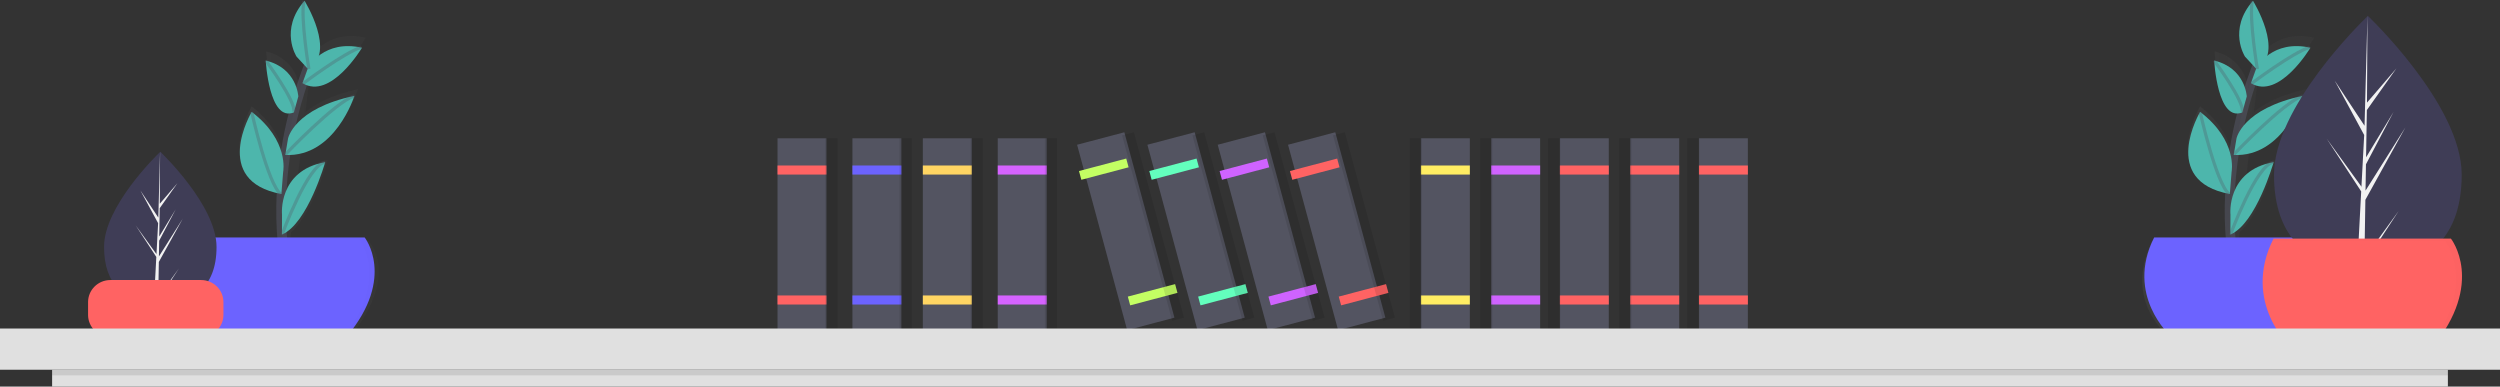 <svg fill="none" height="120" viewBox="0 0 776 120" width="776" xmlns="http://www.w3.org/2000/svg" xmlns:xlink="http://www.w3.org/1999/xlink"><rect x="0" y="0" width="776" height="120" fill="#333333" stroke="none"/><linearGradient id="a"><stop offset="0" stop-color="#808080" stop-opacity=".251"/><stop offset=".54" stop-color="#808080" stop-opacity=".122"/><stop offset="1" stop-color="#808080" stop-opacity=".102"/></linearGradient><linearGradient id="b" gradientUnits="userSpaceOnUse" x1="60.161" x2="117.558" xlink:href="#a" y1="57.774" y2="57.774"/><linearGradient id="c" gradientUnits="userSpaceOnUse" x1="664.956" x2="722.353" xlink:href="#a" y1="57.774" y2="57.774"/><linearGradient id="d"><stop offset="0" stop-color="#808080" stop-opacity=".251"/><stop offset=".535" stop-color="#808080" stop-opacity=".122"/><stop offset="1" stop-color="#808080" stop-opacity=".102"/></linearGradient><linearGradient id="e" gradientUnits="userSpaceOnUse" x1="471.35" x2="471.35" xlink:href="#d" y1="144.43" y2="81.693"/><linearGradient id="f" gradientUnits="userSpaceOnUse" x1="488.335" x2="488.335" xlink:href="#d" y1="144.43" y2="81.693"/><linearGradient id="g" gradientUnits="userSpaceOnUse" x1="299.427" x2="299.427" xlink:href="#d" y1="104.131" y2="41.394"/><linearGradient id="h" gradientUnits="userSpaceOnUse" x1="316.42" x2="316.42" xlink:href="#d" y1="104.131" y2="41.394"/><linearGradient id="i" gradientUnits="userSpaceOnUse" x1="340.407" x2="340.407" xlink:href="#d" y1="104.123" y2="39.428"/><path d="m114.365 74.732h-24.302l.336-2.701c6.868-6.096 11.309-22.335 11.309-22.335-.098.014-.196.034-.291.06-4.028.803-6.895 2.439-8.899 4.407l.853-7.187c12.688-2.701 17.72-19.292 17.72-19.292-8.096 1.774-13.143 4.523-16.28 7.131l1.249-10.559c8.579 2.91 17.455-12.55 17.455-12.55l-.336-.07.168-.106-.255.09c-9.483-2.021-14.55 3.338-16.197 5.565l.124-1.035c-.251.664-.494 1.314-.732 1.951v.026c-.671 1.798-1.286 3.575-1.843 5.329-.485 1.498-.939 2.98-1.363 4.446v-.02s-.393-9.445-10.466-11.929c0 0 1.057 20.596 9.04 17.225-.739 2.986-1.343 5.86-1.866 8.65-.333 1.816-.624 3.586-.873 5.309l-.049.053.049-.04-.02.136c-.224 1.564-.414 3.088-.571 4.572.154-2.86-.372-11.123-10.221-18.89 0 0-13.091 22.743 9.231 27.209l.145.126-.033-.103.201.043.091-1.168c-.269 4.875-.243 9.761.077 14.633.023.332.049.664.07.979h-24.579c-9.379 19.177 5.21 29.685 5.21 29.685h40.281c15.642-19.489 5.568-29.642 5.568-29.642z" fill="url(#b)" opacity=".49"/><path d="m88.693 82.011s-6.378-27.541 7.721-63.045" opacity=".6" stroke="#535461" stroke-miterlimit="10" stroke-width="3"/><path d="m63.853 73.716h49.345s9.734 12.277-5.371 30.528h-38.939s-14.098-12.61-5.035-30.528z" fill="#6c63ff"/><path d="m95.705 20.79s4.904-8.627 16.653-5.973c0 0-9.711 16.346-18.462 10.993z" fill="#4db6ac"/><path d="m92.053 17.575s-5.406-8.327 2.475-17.337c0 0 10.046 16.143 1.161 21.271z" fill="#4db6ac"/><path d="m92.597 29.945s-.379-8.822-10.114-11.146c0 0 1.007 19.246 8.73 16.093z" fill="#4db6ac"/><path d="m89.415 42.976s1.794-9.244 20.594-13.227c0 0-5.995 19.12-21.46 18.353z" fill="#4db6ac"/><path d="m87.891 53.352s1.977-9.666-9.771-18.625c0 0-12.755 21.459 9.224 25.494z" fill="#4db6ac"/><path d="m87.539 66.638s-1.363-13.661 13.406-16.316c0 0-5.394 19.077-13.427 22.478z" fill="#4db6ac"/><g stroke="#535461" stroke-miterlimit="10"><path d="m94.064 25.933s12.755-9.623 18.126-11.282" opacity=".3"/><path d="m95.878 21.42s-2.613-15.647-1.576-21.113" opacity=".3"/><path d="m88.525 47.999s15.441-16.259 21.486-18.25" opacity=".3"/><path d="m82.483 18.8s9.399 12.609 8.73 15.928" opacity=".3"/><path d="m78.119 34.727s5.035 22.564 9.063 25.55" opacity=".3"/><path d="m87.518 72.887s8.056-21.9 13.427-22.564" opacity=".3"/></g><path d="m113.197 73.716h-49.344c-.111.222-.218.444-.336.663h48.002s9.497 11.982-4.833 29.864h1.141c15.103-18.25 5.37-30.528 5.37-30.528z" fill="#000" opacity=".01"/><path d="m719.161 74.732h-24.303l.335-2.701c6.868-6.096 11.309-22.335 11.309-22.335-.098.014-.195.034-.291.06-4.028.803-6.895 2.439-8.899 4.407l.853-7.187c12.688-2.701 17.72-19.292 17.72-19.292-8.096 1.774-13.143 4.523-16.28 7.131l1.249-10.559c8.579 2.91 17.455-12.55 17.455-12.55l-.336-.07.168-.106-.255.09c-9.483-2.021-14.55 3.338-16.197 5.565l.125-1.035c-.251.664-.495 1.314-.732 1.951v.026c-.672 1.798-1.286 3.575-1.843 5.329-.485 1.498-.94 2.98-1.363 4.446v-.02s-.393-9.445-10.467-11.929c0 0 1.058 20.596 9.04 17.225-.738 2.986-1.342 5.86-1.866 8.65-.333 1.816-.624 3.586-.873 5.309l-.048.053.048-.04-.02.136c-.224 1.564-.414 3.088-.571 4.572.154-2.86-.373-11.123-10.221-18.89 0 0-13.092 22.743 9.231 27.209l.145.126-.033-.103.201.043.091-1.168c-.27 4.875-.244 9.761.077 14.633.023.332.048.664.07.979h-24.579c-9.379 19.177 5.21 29.685 5.21 29.685h40.281c15.643-19.489 5.569-29.642 5.569-29.642z" fill="url(#c)" opacity=".49"/><path d="m693.488 82.011s-6.378-27.541 7.721-63.045" opacity=".6" stroke="#535461" stroke-miterlimit="10" stroke-width="3"/><path d="m668.648 73.716h49.345s9.734 12.277-5.371 30.528h-38.939s-14.098-12.61-5.035-30.528z" fill="#6c63ff"/><path d="m700.5 20.79s4.904-8.627 16.653-5.973c0 0-9.711 16.346-18.462 10.993z" fill="#4db6ac"/><path d="m696.848 17.575s-5.406-8.327 2.475-17.337c0 0 10.046 16.143 1.161 21.271z" fill="#4db6ac"/><path d="m697.392 29.945s-.379-8.822-10.114-11.146c0 0 1.007 19.246 8.73 16.093z" fill="#4db6ac"/><path d="m694.21 42.976s1.795-9.244 20.594-13.227c0 0-5.995 19.12-21.46 18.353z" fill="#4db6ac"/><path d="m692.686 53.352s1.977-9.666-9.772-18.625c0 0-12.755 21.459 9.225 25.494z" fill="#4db6ac"/><path d="m692.334 66.638s-1.363-13.661 13.407-16.316c0 0-5.395 19.077-13.428 22.478z" fill="#4db6ac"/><path d="m698.859 25.933s12.755-9.623 18.126-11.282" opacity=".3" stroke="#535461" stroke-miterlimit="10"/><path d="m700.673 21.42s-2.613-15.647-1.576-21.113" opacity=".3" stroke="#535461" stroke-miterlimit="10"/><path d="m693.32 47.999s15.441-16.259 21.486-18.25" opacity=".3" stroke="#535461" stroke-miterlimit="10"/><path d="m687.278 18.8s9.399 12.609 8.73 15.928" opacity=".3" stroke="#535461" stroke-miterlimit="10"/><path d="m682.914 34.727s5.036 22.564 9.064 25.55" opacity=".3" stroke="#535461" stroke-miterlimit="10"/><path d="m692.313 72.887s8.057-21.9 13.428-22.564" opacity=".3" stroke="#535461" stroke-miterlimit="10"/><path d="m717.992 73.716h-49.344c-.11.222-.218.444-.335.663h48.001s9.497 11.982-4.833 29.864h1.141c15.103-18.25 5.37-30.528 5.37-30.528z" fill="#000" opacity=".01"/><path d="m764.113 54.219c0 21.689-13.043 29.263-29.133 29.263-.374 0-.747-.004-1.115-.014-.745-.016-1.484-.048-2.213-.1-14.522-1.015-25.802-8.979-25.802-29.149 0-20.872 26.978-47.211 29.013-49.166h.004c.077-.076.118-.114.118-.114s29.128 27.59 29.128 49.281z" fill="#3f3d56"/><path d="m733.918 80.162 10.656-14.719-10.683 16.333-.028 1.69c-.745-.016-1.484-.048-2.213-.1l1.148-21.699-.008-.168.02-.032.107-2.05-10.709-16.375 10.742 14.838.026.434.868-16.397-9.166-16.919 9.28 14.043.903-33.988.004-.116v.114l-.15 26.803 9.126-10.626-9.167 12.934-.242 14.679 8.522-14.087-8.559 16.248-.133 8.161 12.371-19.609-12.416 22.457z" fill="#f2f2f2"/><path d="m67.214 76.64c0 12.996-7.816 17.534-17.457 17.534-.225 0-.448-.002-.67-.009-.447-.01-.889-.029-1.326-.06-8.701-.608-15.462-5.38-15.462-17.466 0-12.507 16.166-28.287 17.385-29.46h.002c.049-.045.07-.069.07-.069s17.457 16.532 17.457 29.529z" fill="#3f3d56"/><path d="m49.12 92.186 6.386-8.819-6.402 9.787-.017 1.012c-.447-.01-.889-.029-1.326-.06l.688-13.002-.005-.101.012-.019.065-1.228-6.417-9.812 6.438 8.892.016.26.52-9.824-5.495-10.141 5.561 8.412.541-20.366.002-.07v.069l-.09 16.061 5.468-6.367-5.492 7.751-.145 8.796 5.107-8.441-5.128 9.737-.08 4.89 7.413-11.75-7.441 13.457z" fill="#f2f2f2"/><path d="m62.42 86.922h-28.15c-3.83 0-6.934 3.069-6.934 6.854v3.966c0 3.785 3.104 6.854 6.934 6.854h28.15c3.829 0 6.934-3.069 6.934-6.854v-3.966c0-3.786-3.104-6.854-6.934-6.854z" fill="#ff6363"/><g opacity=".7"><path d="m543.451 40.914v62.737h-15.991v-62.737z" fill="url(#e)" opacity=".01"/><path d="m526.46 40.914v62.737h-15.992v-62.737z" fill="url(#f)" opacity=".01"/></g><g opacity=".7"><path d="m291.433 41.394v62.737h15.989v-62.737z" fill="url(#g)" opacity=".01"/><path d="m308.424 41.394v62.737h15.992v-62.737z" fill="url(#h)" opacity=".01"/><path d="m356.31 100.047-13.265-49.163-.772-2.864-2.319-8.592-15.451 4.075 2.318 8.592.616 2.281 10.46 38.768.772 2.864 2.19 8.115z" fill="url(#i)" opacity=".01"/></g><path d="m301.635 42.927h-15.185v59.572h15.185z" fill="#535461"/><path d="m301.635 51.37h-15.185v2.814h15.185z" fill="#ffd563"/><path d="m301.635 91.71h-15.185v2.814h15.185z" fill="#ffd563"/><path d="m305.075 42.927h-3.796v59.572h3.796z" fill="#000" opacity=".1"/><path d="m256.53 42.927h-15.185v59.572h15.185z" fill="#535461"/><path d="m256.53 51.37h-15.185v2.814h15.185z" fill="#ff6363"/><path d="m256.53 91.71h-15.185v2.814h15.185z" fill="#ff6363"/><path d="m259.97 42.927h-3.796v59.572h3.796z" fill="#000" opacity=".1"/><path d="m324.885 42.927h-15.184v59.572h15.184z" fill="#535461"/><path d="m324.885 51.37h-15.184v2.814h15.184z" fill="#d563ff"/><path d="m324.885 91.71h-15.184v2.814h15.184z" fill="#d563ff"/><path d="m328.111 42.927h-3.797v59.572h3.797z" fill="#000" opacity=".1"/><path d="m279.781 42.927h-15.185v59.572h15.185z" fill="#535461"/><path d="m279.781 51.37h-15.185v2.814h15.185z" fill="#6c63ff"/><path d="m279.781 91.71h-15.185v2.814h15.185z" fill="#6c63ff"/><path d="m283.006 42.927h-3.796v59.572h3.796z" fill="#000" opacity=".1"/><path d="m348.996 41.055-14.669 3.873 15.549 57.547 14.668-3.873z" fill="#535461"/><path d="m349.583 49.213-14.668 3.873.734 2.719 14.669-3.873z" fill="#c3ff63"/><path d="m364.743 88.19-14.669 3.873.734 2.719 14.669-3.873z" fill="#c3ff63"/><path d="m351.964 41.058-3.667.968 15.548 57.547 3.667-.968z" fill="#000" opacity=".1"/><path d="m392.646 41.055-14.669 3.873 15.549 57.547 14.668-3.873z" fill="#535461"/><path d="m393.233 49.213-14.668 3.873.734 2.719 14.669-3.873z" fill="#cf63ff"/><path d="m408.392 88.19-14.668 3.873.734 2.719 14.669-3.873z" fill="#cf63ff"/><path d="m395.614 41.058-3.667.968 15.548 57.547 3.667-.968z" fill="#000" opacity=".1"/><path d="m370.821 41.055-14.669 3.873 15.549 57.547 14.668-3.873z" fill="#535461"/><path d="m371.408 49.213-14.668 3.873.734 2.719 14.669-3.873z" fill="#63ffbd"/><path d="m386.567 88.19-14.668 3.873.734 2.719 14.669-3.873z" fill="#63ffbd"/><path d="m373.788 41.058-3.667.968 15.549 57.547 3.667-.968z" fill="#000" opacity=".1"/><path d="m414.471 41.055-14.669 3.873 15.549 57.547 14.668-3.873z" fill="#535461"/><path d="m415.058 49.213-14.668 3.873.734 2.719 14.669-3.873z" fill="#ff6363"/><path d="m430.217 88.19-14.668 3.873.734 2.719 14.669-3.873z" fill="#ff6363"/><path d="m417.438 41.058-3.667.968 15.548 57.547 3.668-.968z" fill="#000" opacity=".1"/><path d="m527.349 102.499h15.185v-59.572h-15.185z" fill="#535461"/><path d="m527.349 54.185h15.185v-2.814h-15.185z" fill="#ff6363"/><path d="m527.349 94.525h15.185v-2.814h-15.185z" fill="#ff6363"/><path d="m523.695 102.499h3.796v-59.572h-3.796z" fill="#000" opacity=".1"/><path d="m484.184 102.499h15.185v-59.572h-15.185z" fill="#535461"/><path d="m484.184 54.185h15.185v-2.814h-15.185z" fill="#ff6363"/><path d="m484.184 94.525h15.185v-2.814h-15.185z" fill="#ff6363"/><path d="m480.53 102.499h3.797v-59.572h-3.797z" fill="#000" opacity=".1"/><path d="m506.038 102.499h15.185v-59.572h-15.185z" fill="#535461"/><path d="m506.038 54.185h15.185v-2.814h-15.185z" fill="#ff6363"/><path d="m506.038 94.525h15.185v-2.814h-15.185z" fill="#ff6363"/><path d="m502.599 102.499h3.796v-59.572h-3.796z" fill="#000" opacity=".1"/><path d="m462.873 102.499h15.185v-59.572h-15.185z" fill="#535461"/><path d="m462.873 54.185h15.185v-2.814h-15.185z" fill="#cf63ff"/><path d="m462.873 94.525h15.185v-2.814h-15.185z" fill="#cf63ff"/><path d="m459.434 102.499h3.796v-59.572h-3.796z" fill="#000" opacity=".1"/><path d="m441.048 102.499h15.185v-59.572h-15.185z" fill="#535461"/><path d="m441.048 54.185h15.185v-2.814h-15.185z" fill="#ffed63"/><path d="m441.048 94.525h15.185v-2.814h-15.185z" fill="#ffed63"/><path d="m437.609 102.499h3.796v-59.572h-3.796z" fill="#000" opacity=".1"/><path d="m705.709 74.053h55.053s10.861 13.698-5.992 34.059h-43.444s-15.729-14.068-5.617-34.059z" fill="#ff6363"/><path d="m760.762 74.052h-55.054c-.125.248-.242.494-.361.74h53.54s10.594 13.367-5.392 33.321h1.272c16.855-20.363 5.995-34.061 5.995-34.061z" fill="#000" opacity=".01"/><path d="m776 101.973h-776v12.793h776z" fill="#e0e0e0"/><path d="m759.823 114.766h-743.646v5.234h743.646z" fill="#e0e0e0"/><path d="m759.823 114.766h-743.646v1.745h743.646z" fill="#000" opacity=".1"/></svg>